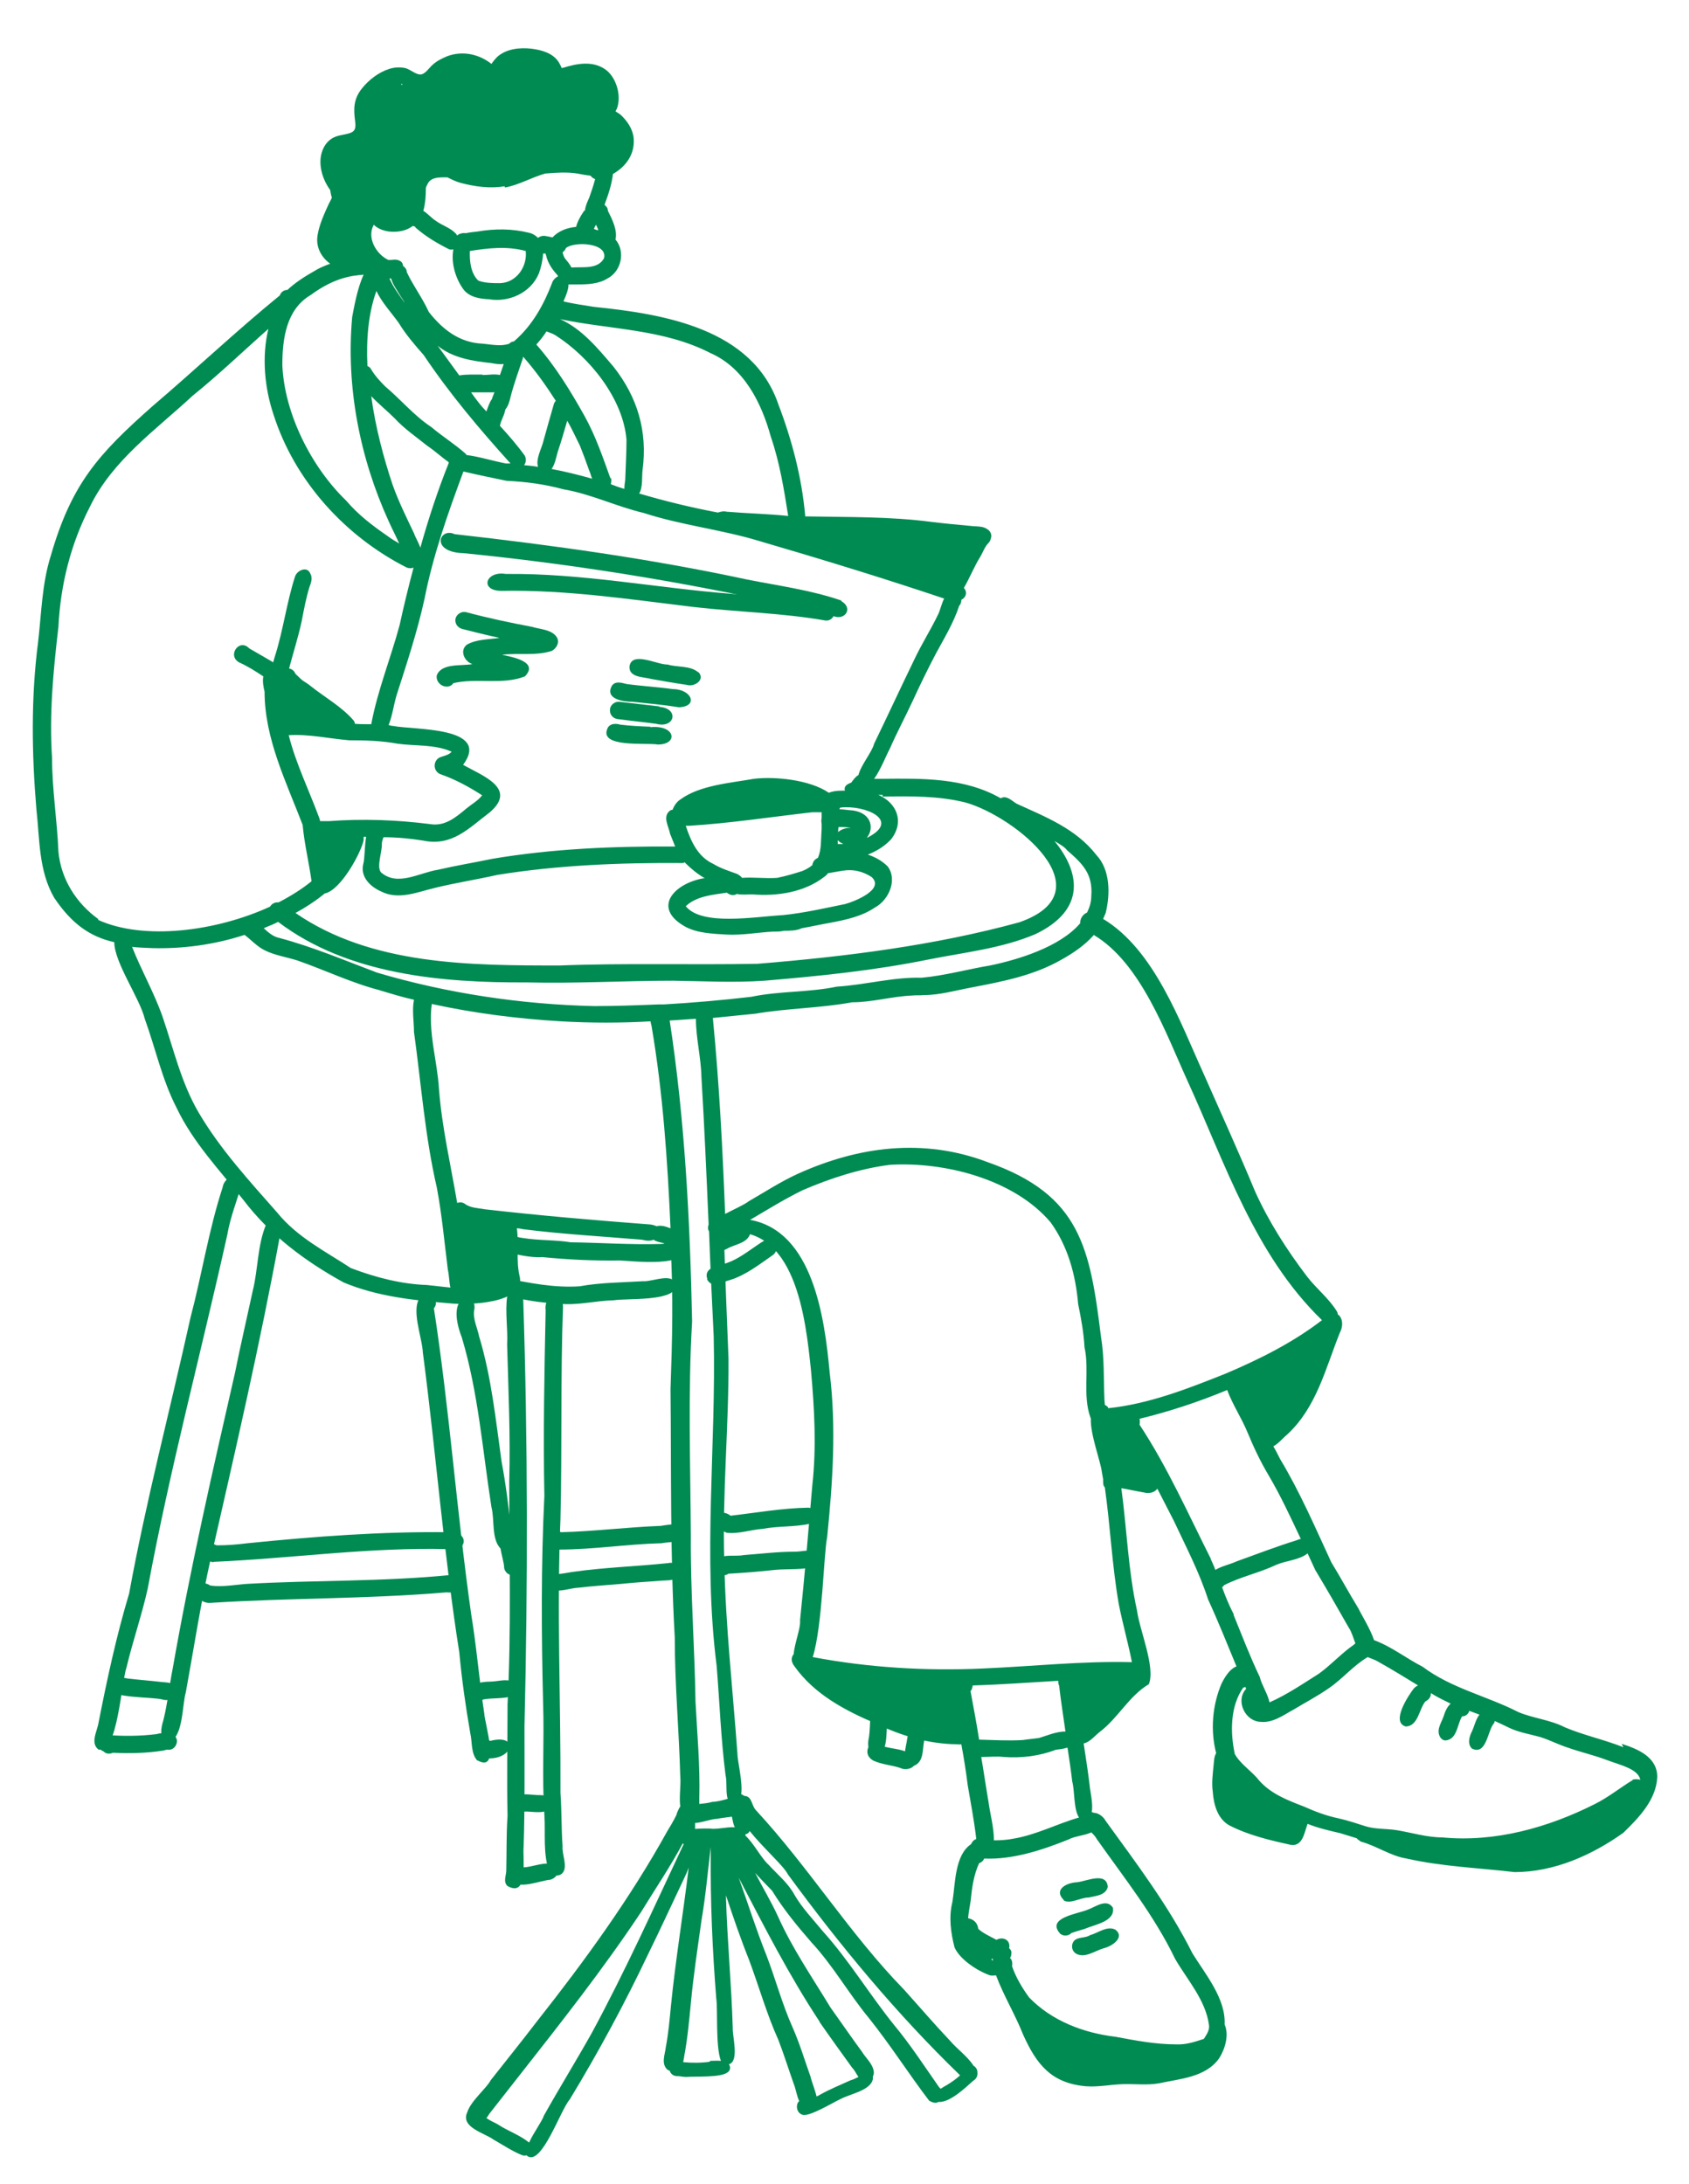 <?xml version="1.0" encoding="UTF-8"?>
<svg xmlns="http://www.w3.org/2000/svg" version="1.1" viewBox="0 0 399 516">
  <defs>
    <style>
      .cls-1 {
        fill: #008b52;
      }
    </style>
  </defs>
  <g>
    <g id="Layer_1">
      <g>
        <path class="cls-1" d="M198.7,142c2.9,1.6,1,4.6-1.7,3.6,0,0-.2,0-.3-.1-7.9-1.9-15.8-3.6-23.8-5.3-20.9-4.2-42.2-7.4-63.3-9.5-8.1-.2-5.8-6.2-2.2-4.5,23.1,2.6,46.2,5.8,69,10.7,7.5,1.5,15.2,2.5,22.4,5Z"></path>
        <path class="cls-1" d="M196.7,143.3c.6.7.6,1.6.2,2.3-.4.7-1.1,1.1-1.9,1-10.3-1.8-20.8-2-31.2-3.2-15-1.8-30.1-4.1-45.3-3.8-5.3,0-3.8-4.8,1-4,17.9-.2,35.5,3.3,53.3,4.7h0c5.9.5,11.9.8,17.8,1.6,2,.5,4.6.2,6.2,1.4Z"></path>
        <path class="cls-1" d="M131.5,150.5c.8,1.2,0,2.7-1.2,3.3-3.8,1.2-7.8.4-11.7.9,2.3.5,8.8,1.6,5.4,5.1-5.3,2.1-11.4.3-16.9,1.6-.4.6-1.1.9-1.8.8-1.3-.1-2.4-1.4-2.1-2.7,1.2-2.9,5.8-2.1,8.4-2.6-1.9-.6-3.1-3.2-1.3-4.6,2.3-1.3,5.1-1.2,7.7-1.6-3-.6-5.9-1.4-8.8-2.1-1.1-.3-1.8-1.3-1.6-2.4.2-1,1.3-1.8,2.4-1.6,5.2,1.4,10.4,2.5,15.7,3.5,1.9.6,4.6.6,5.8,2.4Z"></path>
        <path class="cls-1" d="M165,158.8c1.7,1.8-1,3.6-2.8,3-2.8-.4-5.6-.9-8.4-1.4-1.8-.5-5.2-.3-5.1-2.9.5-3.8,6.6-.4,9-.5,2.3.7,5.3.2,7.2,1.8Z"></path>
        <path class="cls-1" d="M158.9,162.8c4.5,0,6.2,4.1,1.5,4.3-3.7-.6-7.3-.9-11-1.3-2.1,0-6.5-.6-4.9-3.7.8-1.3,2.3-.8,3.5-.5,3.6.5,7.3.7,10.9,1.2Z"></path>
        <path class="cls-1" d="M155.7,167c4.8.3,3.8,5.2-.7,4-3-.4-6-.7-9-1.1-1.1-.1-2-1-1.9-2.2,0-1.1,1.1-2,2.2-1.9,3.2.4,6.3.7,9.5,1.1Z"></path>
        <path class="cls-1" d="M153.6,171.8c6-.6,6.7,4.1,1.8,4.1-2.6-.5-14.3.9-11.8-4,.6-1,1.9-1,2.9-.7,2.4.3,4.8.4,7.2.5Z"></path>
        <path class="cls-1" d="M251.3,448.9c-2.5-2.5.7-4.1,3.1-4.2,2.2-.2,7-2.6,7.3,1.1-.5,2-2.8,2.1-4.5,2.5-2,0-4.3,1.6-5.9.7Z"></path>
        <path class="cls-1" d="M250.5,456.9c-3.5-3.8,4-4.7,6.4-5.7,1.8-.6,4.5-2.8,6-.5.6,3.3-4.4,4-6.6,5-1,.3-2.1.6-3.2,1-.7.7-1.8.8-2.6.2Z"></path>
        <path class="cls-1" d="M254.1,461.5c-.9-.6-1.1-1.9-.5-2.8.9-1.2,2.7-.7,3.9-1.5,1.9-.5,4-2.3,6-1.3,2.4,1.9-1,4-2.8,4.4-2.1.6-4.5,2.5-6.6,1.2Z"></path>
        <path class="cls-1" d="M383.5,412.8c-4.5-1.8-9.3-2.8-13.8-4.7-3.5-1.8-7.4-2.1-11-3.6-7.4-3.8-15.8-5.6-22.6-10.7-3.9-2-7.4-4.8-11.5-6.3-.9-2.7-3.1-6.2-3.7-7.5-2.2-3.6-4.2-7.3-6.4-10.9-3.8-8.2-7.4-16.6-12.1-24.4-.5-1-1-2-1.6-3,1.2-.6,2.3-2,3.3-2.8,6.9-6.4,9-15.5,12.4-24,.9-1.7.7-3.6-.5-4.4,0-.2,0-.4-.2-.7-1.9-3.1-4.9-5.4-7.1-8.3-4.7-6.2-9-12.9-12.2-20-3.9-9.4-8.1-18.6-12.2-27.9-5.6-12.3-11.6-29.2-23.7-36.5.2-.5.4-.9.6-1.4,1.1-4.5,1.1-10.2-2.2-13.7-4.8-6.2-12-9-18.8-12.1-1.2-.7-2.4-2.1-3.8-1.3-8.5-4.9-18.6-4.7-28.1-4.6-.4,0-1,0-1.8,0,1.6-2.2,3-5.9,3.7-7.1,1.7-3.9,3.7-7.6,5.5-11.5,1.7-3.7,3.5-7.4,5.4-11,2-3.7,4.2-7.3,5.5-11.3.4-.4.5-.9.5-1.4,1.1-.5,1.5-1.8.6-2.8,1.4-2.4,2.4-5,3.9-7.4.6-1,1-2.3,1.9-3.2.3-.3.5-.7.6-1.2.3-.8-.2-1.7-.9-2.1-1-.7-2.3-.6-3.4-.7-3.3-.3-6.5-.6-9.8-1-9.9-1.3-19.8-1.1-29.8-1.3,0,0,0-.2,0-.3-.8-8.9-3.1-17.7-6.3-26.1-6.1-18-27-21.4-43.6-23.1-2.4-.4-4.8-.7-7.2-1.3.7-1.5,1.2-2.9,1.2-4,.7,0,1.4,0,2.1,0,2.4,0,5-.1,7.1-1.4,3.3-1.7,4.3-6.4,1.9-9.2.5-2.3-.8-4.8-1.8-6.8,0-.7-.4-1.1-.8-1.4.9-2.4,1.7-4.8,2-7.3,3-1.7,5.2-4.6,4.9-8.4-.2-2.2-1.5-4.1-3.1-5.6-.3-.2-.7-.5-1.2-.8.3-.5.5-1,.6-1.6.6-2.8-.6-6.6-3-8.3-3-2.1-6.7-1.4-9.9-.4-.1,0-.2,0-.4.1-.2-.5-.4-.9-.7-1.4-1.4-2.2-4.1-2.9-6.5-3.2-2.7-.3-5.8,0-8,1.9-.5.5-1,1.1-1.4,1.7-2.9-2.3-6.8-3.2-10.5-1.8-1.2.5-2.4,1.1-3.4,2-.8.7-1.8,2.3-2.9,2.3-1.1,0-2.4-1.2-3.5-1.5-1.3-.3-2.7-.2-3.9.2-2.5.8-4.8,2.6-6.4,4.6-2,2.5-2,4.8-1.6,7.8.2,1.7,0,2.5-1.8,2.9-1.2.3-2.4.4-3.5,1-2.1,1.2-3,3.7-2.9,6,.1,2.3,1,4.5,2.3,6.3.1.6.2,1.2.4,1.8-.2.4-.4.9-.7,1.4-1.1,2.4-2.3,5-2.7,7.6-.4,2.7.9,5.1,3,6.6-1.6.6-2.9,1.2-3.5,1.6-2.3,1.3-4.7,2.8-6.6,4.6-.7,0-1.5.4-1.8,1.3-10.3,8.4-19.9,17.5-30,26.1-12.9,11.4-19.2,18.4-24.1,35.4-2.1,6.6-2.2,13.6-3,20.4-1.7,13.1-1.5,26.4-.4,39.5.8,7.1.5,14.5,4.2,20.9,4.1,6.1,8.4,9.2,14.2,10.5,0,4.8,6,13.2,7.2,18.1,2.5,6.9,4.1,14.4,7.5,21,3.9,8.2,10.2,14.8,15.8,21.8,6.3,8.3,14.6,14.5,23.7,19.5,7.9,3.3,16.4,4.2,24.8,4.9,4.3.5,18.6.2,16.7-6.6-.8-3.6-.1-7.5-.6-11.1.5,0,1,.1,1.4.2,9.4,1.2,18.8,1.7,28.2,2.5,1.1.3,2,.3,2.7,0,.7.5,1.6.6,2.3.8.5.2,1.1.5,1.7.6.7,11.3.4,22.6,0,33.9.2,19.5-.1,39.1,1,58.6,0,11,1,21.9,1.3,32.8.2,2-.3,4.9,0,7.2-.1.2-.3.4-.4.7h0s0,0,0,0c-.2.4-.4.8-.5,1.3-.7,1.4-1.4,2.6-2.2,3.9-8.8,15.9-19.5,30.6-30.7,44.8-3.6,4.7-7.3,9.3-11,14-.9,1.8-4.7,4.9-5.5,7.5,0,0,0,0,0,0-1.7,3.6,4,4.9,6.2,6.5,2.1,1.2,4.5,2.8,6.8,3.7.4.1.7.1,1,0,0,0,.1.1.2.2,3.4,2.3,7.8-10.9,10-13.4,6.8-11.2,13-22.7,18.6-34.5,2.9-5.9,5.6-11.8,8.4-17.7.4-.8.8-1.7,1.1-2.6-1.3,10.9-3.1,21.7-4.2,32.7-.3,3.2-.6,6.5-1.2,9.7-.2,1.8-1.2,4,.4,5.4.2.1.3.2.5.2.2.7.8,1.3,1.8,1.3.7,0,1.4.2,2.1.2,2.4-.2,8.1.2,9.8-1.1.7-.5.7-1.3.3-1.9h0c2.5-.7.8-6.6.9-8.6-.3-10.3-1.3-20.6-1.6-30.9,0-.1,0-.3,0-.4,1.7,5.1,3.4,10.1,5.4,15.1,2.4,6.4,4.2,12.9,7,19.1,1.3,3.4,2.4,6.9,3.6,10.3.5,1.2.7,2.8,1.3,4.1,0,0-.1.1-.2.2-.7,1-.3,2.6.9,3,1.5.7,7.3-2.9,9.1-3.7,2.2-1.2,7.1-2,7.6-4.7,0-.2,0-.4,0-.6.2-.4.3-.9.2-1.3-.3-1.8-1.9-3.1-2.8-4.6-2.5-3.4-4.9-6.9-7.4-10.4-4.3-7.1-9-13.9-12.4-21.5-1.6-3.5-3.6-6.8-5.4-10.3,1.3,1.4,2.6,2.8,4,4.2,2.7,4.4,5.9,8.3,9.3,12.2,5.1,5.5,8.8,12.1,13.5,17.8,5.2,6.5,9.7,13.6,14.3,19.6,1,.6,1.7.6,2.2.3,2.7.2,6.4-3.4,8.2-5,.7-.4,1.1-1.1,1-2,0-.7-.4-1.3-1-1.6,0,0,0,0,0-.1-1.5-2.2-3.8-3.8-5.5-5.8-3.7-3.9-7.2-8-10.8-12-12.8-13.1-22.5-28.9-35-42.4-1.1-1.1-.9-3.4-2.8-3.4h0c-.2-.2-.4-.3-.7-.4.4-3-.9-7.8-.9-9.7-1.1-15.1-2.8-30.1-3.1-45.3-.5-16,1.1-31.9,1-47.9-.4-9.9-.8-19.8-1.1-29.8,16.9-2.2,19.3,20,20.6,32.7.8,9,1.3,18,.3,27-.9,10.6-1.8,21.3-2.9,31.9.2,1.8-1.3,5.4-1.5,8-.6.7-.7,1.8.2,2.9,4.7,6.6,11.9,10.4,19.2,13.5,6,2.9,12.4,4.8,19.1,4.9.3,0,.7.1,1.1,0,.6,3.2,1.1,6.4,1.5,9.6.7,4.1,1.5,8.3,2,12.5,0,0,0,.2,0,.3-.6.2-1,.7-1.2,1.2-3.9,2.6-3.7,9.4-4.4,13.6-.9,3.6-.4,7.3.5,10.8,1.3,2.9,5.5,5.6,8.4,6.6.5.1.9,0,1.4,0,1.8,4.8,4.5,9.2,6.4,14,3.2,7.1,6.7,11.5,14.9,12.2,3,.2,5.6-.4,8.6-.5,2.9-.1,5.7.3,8.6-.2,5-1.1,11-1.4,14.2-5.9,1.4-2.2,2.4-5.5,1.3-8,.3-6.1-4.5-11.8-7.6-16.8-5.6-11.2-13.2-21.2-20.5-31.3-.6-1.1-1.7-1.8-2.6-1.9-.2,0-.5-.1-.7-.2.4-1.8-.4-5-.5-6.4-.4-3.3-.9-6.5-1.4-9.8,1.5-.3,2.7-1.9,3.9-2.8,4.3-3.3,6.8-8.4,11.5-11.2,1.6-4-2.2-12.8-2.8-17.4-2.1-9.5-2.4-19.3-3.7-28.9,1.8.3,3.5.7,5.3,1,1.4.4,2.7-.1,3.2-.9,1.3,2.5,2.6,5.1,3.9,7.6,2.9,6.2,6,12.1,8.1,18.6,2.4,5.2,4.5,10.5,6.7,15.8-1.1.4-2.3,1.6-3.5,4-2.2,5.1-2.7,11.1-1.3,16.5-.5.8-.5,1.9-.6,2.8-.2,2.1-.5,4.2-.2,6.3.2,3,1.1,6.3,3.8,7.9,4.6,2.4,9.8,3.6,14.8,4.7,2.7.2,3-2.9,3.8-5,2.5,1,5.1,1.6,7.7,2.2,1.3.4,2.6.8,3.9,1.2.2.3.6.5,1,.8,3.7,1,7,3.4,10.8,4,8.4,1.9,17,2.2,25.5,3.2,9.3,0,18.3-4,25.7-9.3,3.6-3.5,7.8-7.8,8-13.2,0-4.7-4.6-6.6-8.4-7.8ZM252.1,200.9c3.7,3.2,6.1,5.6,5.7,10.8,0,1.4-.4,2.7-1,3.9-1,.4-1.7,1.5-1.6,2.5-4.8,5.7-15,8.7-21.3,10-5.4.9-10.7,2.4-16.2,2.9-6.6-.2-13.4,1.7-20,2.1-6.7,1.4-13.5,1-20.2,2.4-6.8.8-13.7,1.4-20.6,1.8-.4,0-.8,0-1.2,0-5.1.2-10.2.4-15.3.4-17.3-.4-34.7-3-51.3-7.9-7.7-2.9-15.2-6.1-23.1-8.2-1.5-.3-2.6-1.3-3.7-2.3,1.1-.5,2.3-.9,3.4-1.5,16.5,12.5,38.7,14.4,58.7,14.3,11.5.3,23-.4,34.5-.4,7.2.1,14.5.5,21.7,0,13-1.1,25.9-2.4,38.7-5,8.5-1.7,17.3-2.6,25.3-6,12.1-5.8,10.5-14.7,4.5-22,1.4.8,2.5,1.5,3,2.2ZM208.5,188.2c6.6-.1,13.2-.2,19.6,1.4,11.7,3.3,33.6,21,12.7,28.3-20.1,5.5-41,8.1-61.8,9.8-15.6.3-31.2-.2-46.7.4-21.1,0-44.5,0-62.5-12.4,2.2-1.2,4.4-2.6,6.4-4.2.2-.1.3-.3.5-.4,3.9-.8,8.7-9.9,9.2-12.6,0-.3,0-.5,0-.8.2,0,.4,0,.6,0-.4,2.2-.3,5.1-.7,6.5-.7,3,1.7,5.3,4.2,6.4,4.1,2.1,8.5.2,12.6-.8,4.9-1.2,10-2,14.9-3.1,14.2-2.3,29-2.9,43.5-2.8.3,0,.6,0,.8-.2,0,0,0,.1.1.2,1.4,1.4,2.9,2.6,4.6,3.6,0,0-.2,0-.3,0-6.9,1.2-12.4,7-4.2,11.5,2.9,1.5,6.4,1.6,9.6,1.8,3.7.2,7.3-.5,11-.7,0,0,.1,0,.2,0,.8,0,1.6,0,2.4-.2,1.4,0,3,0,4.2-.6,2.3-.4,4.5-.9,6.8-1.3,3.7-.7,7.4-1.5,10.5-3.6,3.2-1.7,5.4-6.5,3-9.7-1.3-1.3-2.9-2.2-4.7-2.8,2.1-.8,4-2,5.5-3.6,3.2-4.1,1.4-8.6-3-10.5.3,0,.7,0,1,0ZM104,182.9c3.5,1.2,6.8,3,9.9,5-1,1.3-2.5,2.1-3.7,3.1-2.5,2.1-5.1,4.3-8.6,3.7-7.9-1-15.9-1.3-23.9-.7-.7,0-1.4,0-2.1,0,0-.3-.1-.5-.2-.8-2.4-6.5-5.5-12.8-7.2-19.5,4.8-.3,9.5.8,14.3,1.2,3.8,0,7.6.1,11.4.8,4.2.6,8.8.1,12.8,1.9-.6.7-1.5.9-2.4,1.2-2,.5-2.2,3.3-.3,4.1ZM199.1,199.4c-.4,0-.8,0-1.2,0,0-.3,0-.6,0-.9.3.3.6.6,1.2.8ZM198,196.6c0-.4,0-.8.1-1.2,1,0,2,0,3,.2-1.3-.1-2.5.4-3.1,1ZM199.2,205.7c2.4-.4,4.7.2,6.7,1.5,3.2,2.9-4,5.8-6.3,6.4-4.9,1-9.7,2.1-14.6,2.6-6.9.4-19.2,2.6-23-2.1,2.5-2.4,6.4-2.7,9.7-3.2.9.7,1.7.7,2.4.3.2,0,.3.1.5.1,1,.1,2.1,0,3.1,0,5.9.5,12.4-.5,17.1-4.2.3-.2.6-.5.8-.8,1.2-.2,2.3-.4,3.5-.6ZM194.1,193.3c-.1.4-.1.9,0,1.3h0c0,.5,0,1,0,1.3-.2,2.5,0,4.9-.9,6.8-.8.3-1.2,1-1.3,1.7-.6.5-1.4,1-2.4,1.4-1.9.6-3.9,1.2-5.9,1.6-2.8.2-5.6-.2-8.3,0-.2-.3-.6-.6-1.1-.9-1.9-.7-3.9-1.3-5.7-2.4-3.7-1.7-5.3-5.4-6.5-9,.3,0,.5,0,.8,0,9.7-.6,19.4-2.1,29.1-3.2.8,0,1.6,0,2.2,0,0,.4,0,.9,0,1.3ZM204.8,197.9c1.9-2.4.9-6.3-4.2-6.5-.9-.1-1.6-.2-2.3-.2,0-.1.1-.3.2-.4,5.8-.7,14.5,3,6.4,7.1ZM223.1,141.3c-.7,1.3-1,3-1.6,4.1-1.7,3.5-3.8,6.8-5.5,10.4-3.2,6.6-6.3,13.3-9.5,19.9-.5,2-3.1,5-3.7,7.4-.7.4-1.2,1.1-1.7,1.8-1.1.4-1.8.9-1.5,1.9-.2,0-.4,0-.7,0-1.4,0-2.4.2-3.1.5-4.5-3.1-12.8-3.9-17.7-3.3-5.6,1-12.8,1.5-17.4,4.9-.8.5-1.5,1.5-1.8,2.4-.2,0-.4.1-.6.2-1.9,1.4-.3,3.8,0,5.5.4,1,.8,2,1.2,3-14.4-.1-29,.5-43.2,2.9-4.3.9-8.6,1.6-12.9,2.6-4.4.7-9.5,4-13.4.6-1.1-1.3.3-4.9.2-6.7,0-.5.2-1.1.4-1.6,3.1,0,6.3.3,9.4.8,6.8,1.4,10.7-2.9,15.6-6.6,6.8-5.7-1.6-8.7-6.2-11.3,6.7-9.1-11.6-8.2-16.6-9.2-.3,0-.6-.1-1-.2.9-2.2,1.2-4.8,1.9-7.1,2.4-7.5,4.9-15,6.6-22.8,2-10.2,5.5-20.1,9.1-29.8,0,0,0-.1.1-.2,0,0,0,0,0,0,3.4.8,6.8,1.5,10.2,2.2,4.5.2,9,.8,13.4,2,6.5,1.1,12.6,4.1,19,5.6,8.9,2.9,18.3,3.9,27.2,6.6,14.7,4.3,29.1,8.7,43.7,13.6ZM98.2,53.8c2.4,2.1,5.1,3.7,7.9,5.1.4.1.7.1,1,0-.6,3.2.5,6.9,2.4,9.5,1.4,1.8,3.8,2.2,6,2.3,4.7.8,9.9-1.5,11.8-6.1.5-1.3.9-3.1,1-4.7h0c.2,0,.4,0,.6,0,0,.1,0,.3.1.4.4,1.8,1.4,3.3,2.6,4.6,0,0,.1.2.2.2,0,0,0,.1,0,.2-.6.3-1.2.9-1.4,1.6-1.9,5-4.6,9.9-8.7,13.5-.1.1-.2.2-.4.3-.4,0-.7.2-1,.5-1.9.7-4.2.2-6.2,0-5.5-.2-9.5-3.3-12.8-7.5-1.5-3.3-3.7-6.2-5.2-9.4,0-.7-.5-1.2-.9-1.5,0-.5-.3-1-.8-1.2-.9-.5-1.8-.1-2.7-.2-2.9-1.4-5.1-5.3-3.4-8.3.9.9,2.2,1.4,3.6,1.6,2,.2,4-.1,5.6-1.3.2,0,.3.1.5.1ZM111,59.3c4.4-.7,8.8-1.2,13.2,0,.4,3.7-2.2,7.5-6.1,7.6-1.7,0-3.5,0-5.1-.6-1.8-1.7-2.1-4.6-2-7ZM144.2,113c-1.8-5-3.5-10-6.1-14.7-3.3-5.9-6.9-11.8-11.4-16.9.9-1,1.7-2,2.4-3.1.7.3,1.5.5,2.1.9,8,5.1,16,14.9,16.8,24.7,0,3.2-.2,6.4-.3,9.5-.1.6-.2,1.4-.2,2.1-1.1-.3-2.2-.7-3.2-1.1.1-.5.2-1,0-1.5ZM127.1,110.3c-1.1-.2-2.2-.3-3.3-.4.4-.5.6-1.3.2-2.2-1.8-2.5-3.8-4.8-5.9-7.1.1-.4.2-.9.4-1.3.3-.7.7-1.6.9-2.6.7-.8,1-2,1.2-2.9.8-3.1,1.9-6.1,2.9-9.1,0-.1,0-.2.1-.4,0,0,0,0,.1.1,2.8,3.2,5.3,6.7,7.6,10.3-.2.2-.4.5-.5.9-.4,1.4-.8,2.8-1.2,4.2-.4,1.4-.8,2.9-1.2,4.3-.4,1.8-1.9,4.3-1.3,6.2ZM114,88.5c-1.8,0-3.7-.1-5.5.2-1.7-2.3-3.4-4.7-5.1-7,3.6,2.9,8.2,3.6,12.8,4.1,1,.2,1.9.3,2.8.2-.3.9-.6,1.7-.9,2.6-1.3-.3-2.7,0-4.1,0ZM116.8,92.5c0,.2-.1.5-.2.7-.1.3-.3.7-.4,1.1-.6.8-.9,1.9-1.3,2.9-.6-.6-1.1-1.2-1.6-1.8-.7-.9-1.4-1.8-2-2.7,1.5,0,3.1,0,4.6,0,.3,0,.6,0,.8,0ZM131.9,106.3c.8-2.3,1.4-4.6,2.1-6.9,1.1,1.9,2,3.9,3,5.9.8,2,1.5,3.9,2.2,5.9.3.6.4,1.3.7,1.9-3.2-.9-6.4-1.7-9.6-2.3.9-1.2,1.2-3.4,1.6-4.5ZM95.5,71.4c-1.3-1.8-2.6-3.6-3.5-5.6,0,0,0,0,0,0,.1,0,.2,0,.4,0,.4,1.5,1.5,2.9,2.3,4.3.3.4.6.9.9,1.4ZM88.9,68.7c1.3,2.8,3.6,5.2,5.3,7.6,1.7,2.8,3.8,5.2,5.9,7.6,6.1,9.1,13.1,17.4,20.5,25.6-.4,0-.7,0-1.1,0-3.1-.6-6.2-1.6-9.3-2,0,0-.1-.2-.2-.3-2.6-2.3-5.5-4.1-8.1-6.3-4.1-2.7-7.2-6.5-10.9-9.6-1.2-1.2-2.4-2.5-3.3-4-.2-.4-.5-.7-.9-.8-.3-6.3.2-12.4,2.1-17.7ZM93.2,98.8c2.3,2.5,5.1,4.4,7.7,6.5,1.8,1.2,3.4,2.7,5.1,3.9,0,0,0,.1,0,.2-2.6,6.5-4.8,13.2-6.7,20-.4-1.2-1.2-2.5-1.5-3.4-1.8-3.8-3.7-7.6-5.1-11.6-2-6-4-13.3-5-20.8,1.8,1.9,3.8,3.5,5.6,5.3ZM167.8,83.4c8,3.5,12.1,11.8,14.3,19.8,2.1,6.1,3.1,12.4,4.1,18.7-4.8-.5-9.7-.6-14.5-1-.8-.2-1.5,0-2.1.2-6.3-1.2-12.5-2.7-18.6-4.5.9-1.5.6-4,.8-5.6,1.2-9.1-1.2-17.2-6.9-24.4-3.6-4.2-7.4-8.9-12.6-11.2,11.9,2.5,24.4,2.3,35.5,8ZM142.7,61.1c0,0,0-.1,0-.2,0,0,0,0,0,0,0,0,0,0,0,.1-1.5,2.7-4.9,2-7.7,2.2-.4-.8-1-1.5-1.5-2.1-.3-.4-.5-1-.6-1.5.3-.2.6-.5.8-1,1.9-1.6,9.9-1.3,9,2.4ZM141.3,54.2c0,0,0,.1,0,.2-.3,0-.6-.2-1-.3.1-.3.3-.7.5-1,.2.4.3.7.5,1.1ZM119.3,44.3c3.3-.6,6.3-2.4,9.5-3.3,2.5-.2,5.1-.4,7.6,0,1,.2,2.1.4,3.1.5.3.4.7.7,1.1.8-.4,1.5-.9,3-1.4,4.4-.4.9-.9,1.9-1,3-.2.1-.3.2-.4.4-.7,1-1.4,2.3-1.7,3.5-2.2.2-4.2,1-5.6,2.5-.4-.1-.8-.2-1.4-.3-.8-.2-1.5,0-2,.4-.5-.5-1.2-1-2.1-1.2-4-1-8.1-1-12.2-.3-.9.1-1.9.2-2.8.4-.5-.1-1,0-1.5.2-.2.1-.4.2-.5.4,0-.2-.2-.3-.3-.5-1.3-1.4-3.2-1.9-4.7-3-1.1-.7-1.9-1.7-3-2.4.5-1.7.6-3.7.6-5.3,0-.3.2-.6.3-.8.7-1.8,2.6-1.8,4.2-1.8.2,0,.4,0,.6,0,1,.5,2,1,3.1,1.3,3.4.9,7,1.4,10.4.8ZM95,19.9c0,0,.2,0,.2,0-.1,0-.2.1-.3.2,0,0,0-.2-.2-.3,0,0,.2,0,.2,0ZM73.4,69.7c5.7-4.2,9.9-4.6,12.5-4.8-1.5,3.2-2.3,7.9-2.7,10-1.5,16.4,1.8,33.3,8.6,48.2.8,1.8,1.7,3.5,2.5,5.3-1-.6-1.9-1.1-2.8-1.8-3.5-2.4-6.9-5-9.7-8.3-8.2-7.9-14.6-20.5-15.1-32,0-6.2.9-13.2,6.7-16.6ZM23.3,217.2c-5.3-3.8-8.9-9.5-9.5-16-.3-7.4-1.5-14.7-1.5-22.1-.7-10.4.3-20.7,1.5-31,.5-10,2.9-19.6,7.5-28.5,5.3-10.9,15.6-18.1,24.2-26.1,6.2-5,11.9-10.5,17.9-15.8,0,0,0,0,0,0-1.6,6.6-.9,13.9,1.2,20.2,5,15.7,16.9,28.8,31.5,36.2.6.2,1.2.2,1.6,0-1.2,4.5-2.3,9-3.3,13.6-2.1,7.8-5.2,15.4-6.7,23.4-1.7,0-3.5,0-5.2-.2,0-.2-.2-.4-.3-.5-.6-.7-1.5-1.1-2.2-1.7-.2-.1-.4-.3-.6-.4-.8-1.1-2.1-2.6-3.4-3-1-.9-2.2-1.7-3.2-2.6-1.6-1-4.8-5.1-7.1-5.5-2.2-1.4-4.6-2.7-6.8-4-2.4-2.5-5.3,1.7-2.4,3.3,2,.9,3.9,2.1,5.7,3.3-.2,1.2,0,2.4.3,3.6h0c0,11.1,5.1,21.3,9,31.5.4,4.5,1.5,8.9,2.1,13.3-2.2,1.8-4.9,3.5-7.8,5-.8-.1-1.6.3-2,1-12.6,5.8-29.8,8.1-40.7,3.1ZM101,303.6c-6.2-.2-12.3-1.8-18.1-4-6.1-4-12.7-7.3-17.4-13.1-6.6-7.5-13.5-15-18.6-23.7-4.1-7-5.9-15-8.5-22.6-2-5.7-5-10.9-7.2-16.5,0,0,0,0,0,0,1.5.2,3,.2,4.7.3,7.3.2,14.7-.8,21.8-3.1,0,0,0,0,.1,0,1.6,1.2,2.9,2.7,4.7,3.6,2.4,1.2,5.1,1.6,7.7,2.4,6.6,2.3,13,5.4,19.7,7.1,0,0,0,0-.1,0,0,0,0,0,0,0,2.7.8,5.3,1.6,8,2.2-.5,2.4,0,5.3,0,7.6,1.7,12.3,2.6,24.7,5.4,36.8,1.2,6.4,1.8,13,2.6,19.4.3,1.3.3,2.8.6,4.2-1.9-.2-3.7-.4-5.5-.6ZM155.3,289.8s0,0,0,0c-.4-.2-.9-.4-1.6-.5-13.1-1-26.1-2.1-39.2-3.6-1.6-.3-3.4-.3-4.7-1.3-.6-.4-1.2-.4-1.8-.2-1.5-8.9-3.6-17.8-4.3-26.9-.4-6.7-2.6-13.4-1.7-20.1,10.1,2.2,20.4,3.5,30.6,4.1,7,.4,14.1.4,21.1,0,0,.3.1.7.2,1,2.7,15.8,3.8,31.9,4.5,47.9-1.1-.4-2.1-.8-3.3-.5ZM139.8,480.3c-3.7,6.6-7.6,12.9-11.3,19.5-.5,1.5-2.5,4.1-3.5,6.4-2.2-1.8-5-2.7-7.4-4.3-.9-.5-1.9-.9-2.7-1.5.3-.3.5-.7.7-1,2.3-2.9,4.6-5.9,6.9-8.8,9.9-12.6,20-25.4,28.9-38.8,3.3-5.4,6.9-10.7,9.9-16.3,0,0,.1.1.2.2-7,14.9-13.8,30-21.7,44.6ZM167.7,487.1c-2.1.3-4.2.3-6.3.1,0-.4.2-.8.2-1.2.8-4.2,1.2-8.5,1.6-12.7.6-6.5,1.6-13,2.5-19.5,1-5.8,1.5-11.6,2.2-17.4,0,.5,0,.9,0,1.4-.1,11.5.4,22.9,1.3,34.3.4,2.5-.2,11.3,1.1,14.8-.9-.1-1.8,0-2.6,0ZM176.2,433.3c.4,0,.7-.3.9-.7,3.2,4,8.1,8.3,9,10.2,12.3,16.8,25.7,33,40.7,47.5-.9.9-2,1.6-3.1,2.3-.4.2-.9.5-1.5.9,0-.1-.2-.2-.3-.3-3.5-5-6.8-10.1-10.7-14.8-5.8-7.2-10.6-15.2-16.8-22.1-2.3-2.8-4.9-5.5-6.7-8.6-1.5-2.8-4-4.8-6.1-7.1-1.8-1.6-3.5-5.1-5.5-6.9,0-.1,0-.2,0-.3,0,0,0,0,0,0ZM193.6,477.7c2.5,3.6,5.1,7.2,7.7,10.8.6.6,1,1.5,1.5,2.2-.6.3-1.2.6-1.9.8-2.4,1.1-4.9,2.1-7.2,3.4-.3.2-.6.3-.8.4-.4-1.7-1.2-3.6-1.4-4.6-1.4-3.9-2.5-7.7-4.3-11.8-2.5-5.6-4-11.4-6.2-17.1-2.4-6-4.3-12.1-6.5-18.2,6,11.5,11.9,23.1,19.1,34ZM173.5,431.7c-1.9-.1-4.3.6-5.9.3-1.1,0-2.3,0-3.4.1,0-.5,0-1,0-1.4,1.7-.1,3.5-.9,5.3-1,.9-.2,2.1-.3,3.4-.5.2.9.3,1.8.7,2.5ZM171.5,425.1c-1.1.3-2.3.6-3.2.6-1,.3-2.1.4-3.1.5,0-.5,0-1,0-1.4.2-7.6-.5-15.2-.9-22.8-.2-13-1.2-26-1.1-39.1-.1-16.9-.7-33.8.3-50.7-.5-23.8-1.7-47.6-5.3-71.1,2.1-.1,4.1-.3,6.2-.4,0,4.6,1.2,9.1,1.3,13.7.7,11.6,1.2,23.3,1.7,34.9,0,0,0,0,0,0-.2.6-.2,1.2.1,1.6.3,8.3.7,16.6,1.1,24.8.6,26-2.6,52,.7,77.9.7,8.6,1,17.2,2.1,25.8.4,1.6,0,3.9.5,5.6ZM229.2,399.7c.4-.5.5-1,.6-1.5,6.7-.2,13.4-.7,20.2-1.1,0,.4,0,.8.2,1.1.4,3.6,1,7.3,1.5,10.9-2-.1-4.8,1.1-6.2,1.5-1.3.2-2.6.3-3.9.5-3.4.2-6.9,0-10.3-.1-.6-3.8-1.3-7.6-2-11.3ZM252.2,413c.4,2.6.8,5.3,1.1,7.9.6,2.1.3,6.6,1.6,8.5-5.2,1.5-10.1,4.1-15.5,5-1.5.3-3.1.4-4.6.4,0-3.1-.9-6.2-1.3-9.2-.6-3.5-1.1-7-1.7-10.5,1.8,0,3.9-.2,5.3,0,4.2.3,8.4-.2,12.3-1.7.8-.1,1.8-.2,2.7-.5ZM234.1,463c.1,0,.2-.2.4-.3,0,.2,0,.4.1.5-.2,0-.3-.2-.5-.3ZM257.8,432.9c.5.5,1,1,1.3,1.6,6.5,9.2,13.6,18.1,18.5,28.3,2.9,5,7.2,9.7,8,15.6.2,1.3-.6,2.3-1.2,3.3-2.1.7-4.2,1.4-6.5,1.3-4.9,0-9.6-.9-14.4-1.8-7.6-.9-15.1-3.8-20.4-9.3-1.6-2.2-3.1-4.7-4-7.3.1-.9,0-1.6-.5-2,.2-.3.3-.6.3-.9.1-.5,0-1-.5-1.4.4-2.1-1.6-2.8-3-2-1.7-.9-3.4-1.7-4.3-2.6-.2-1.6-1.3-2.3-2.4-2.5.1-1.4.4-2.7.6-4.1.3-3,.7-6.1,2-8.9.6-.2,1-.6,1.2-1.1,6.7.3,13.7-2,19.9-4.5,1.5-.8,3.6-.9,5.2-1.6ZM267.4,392.7c-11.8-.3-23.5,1-35.3,1.5-13.4.6-26.9-.2-40.1-2.7,2.3-7.3,2.6-24.7,3.4-28.3,1.3-12.9,2.2-25.9.6-38.9-1.2-13.1-4-33.4-18.8-36.1,4.1-2.4,8.1-4.9,12.4-7,6.5-2.8,13.5-5.1,20.6-6,12.9-.8,29.4,3.4,38,13.6,4.1,5.7,5.9,12.4,6.5,19.3.7,3.4,1.3,6.7,1.5,10.2,1.2,5.4-.5,11.4,1.4,16.6,0,0,0,.1.1.2-.2,3.7,2.3,10.1,2.6,12.7.1.6.2,1.2.3,1.7h0c0,.1,0,.3,0,.5,0,.5,0,1,.4,1.4,1.3,9.2,1.7,18.5,3.3,27.6.9,4.6,2.2,9.1,3.1,13.7ZM261.7,332.4c-.2-.2-.5-.4-.7-.5,0-.5-.1-.9-.1-1.4-.2-4.9,0-9.8-.8-14.6-2.6-21-4.8-33.6-26.7-41.3-15.2-5.8-30.6-3.8-45.1,2.8-3.9,1.8-7.6,4.2-11.4,6.4-1.2.9-3.5,1.9-5.6,3-.6-15.5-1.4-30.9-2.9-46.3,3.3-.3,6.7-.7,10-1,7.6-1.3,15.3-1.3,22.9-2.7,4.8,0,9.4-1.4,14.2-1.6.9-.1,1.8,0,2.7-.1,3.8,0,7.5-1.1,11.3-1.8,7.3-1.4,14.7-2.8,21.3-6.6,2.7-1.5,5.5-3.4,7.6-5.8,11.1,6.6,17,23.2,22.1,34.4,9,19.7,15.9,41.2,31.8,56.6-6.9,5.3-14.7,9.2-22.7,12.6-9,3.6-18.2,7.2-27.8,8.2ZM286.1,368.4c-5.4-10.7-10.3-21.8-16.9-31.8.1-.5.1-1,0-1.4,7-1.7,14-4,20.7-6.8,1.3,3.5,3.4,6.6,4.8,10,1.4,3.4,3,6.8,4.9,10,2.9,4.9,5.3,10.1,7.7,15.2-.4,0-.7.2-1,.3-4.8,1.5-9.5,3.3-14.2,5-1.5.7-3.5,1.1-5,2-.3-.9-.7-1.7-1.1-2.6ZM291.5,381.5c-1.1-2.1-2-4.3-2.8-6.5.2-.1.3-.3.5-.5,3.9-2,8.3-2.9,12.3-4.8,2.3-1,5.4-1.1,7.4-2.7.6,1.3,1.2,2.6,1.8,3.9,2.7,4.5,5.3,9,7.9,13.6.7,1,1.1,2.5,1.6,3.8-.1,0-.3.2-.4.3-2.9,2-5.3,4.7-8.2,6.8-3.8,2.4-7.6,5-11.7,6.8-.4-2-1.9-4.2-2.3-6-2.3-4.8-4.2-9.8-6.2-14.7ZM385.8,420.5c-3,1.8-5.8,4.1-9,5.7-11.1,5.6-23.6,9.1-36.1,7.9-3.6,0-7.1-1.1-10.7-1.7-2.4-.4-5-.2-7.3-.9-2.2-.7-4.3-1.4-6.5-1.9-2.9-.6-5.5-1.6-8.2-2.8-3.9-1.5-7.8-3-10.6-6.2-1.7-2.2-4.3-3.7-5.7-6.2-1.1-5.1-1.1-11.3,2-15.7.2,0,.4-.1.5-.2,0,.2.1.3.2.5,0,0-.1.1-.2.2-2.3,2.8,0,7.5,3.6,7.6,2.9.3,5.4-1.6,7.8-2.9,2.8-1.7,5.7-3.2,8.4-5.1,3.2-2.2,5.7-5.3,9.1-7.3.9.4,1.9.7,2.5,1.1,3.2,1.8,6.3,3.7,9.4,5.6-.3.1-.7.4-1,.7-1.3,1.7-5.5,8-1.9,9,2.9-.1,3.1-4,4.6-5.9,1-.5,1.4-1.3,1.3-2,.3.2.7.4,1,.6,1.2.7,2.5,1.3,3.7,1.9-.8.7-1.3,1.8-1.6,2.8-.5,1.6-1.8,3.2-1,4.9.3.6.8,1,1.4,1,2.8-.3,2.7-3.8,3.9-5.7.9,0,1.5-.6,1.7-1.3.8.3,1.6.6,2.4.9-.9,1.1-1.2,2.8-1.8,4-.6,1.2-1.1,2.9,0,4,3.4,1.7,3.7-4,5.1-5.8.2-.2.3-.5.3-.7,1.1.5,2.2,1,3.2,1.5,2.4,1.2,5.1,1.6,7.6,2.3,2.2.7,4.3,1.8,6.5,2.5,3.1,1.1,6.3,1.8,9.4,3,2.9,1.1,7.2,2,7.7,4.6-.6-.2-1.3-.2-2,0Z"></path>
        <path class="cls-1" d="M131.9,307.9c-4.1,0-8.2-.8-12.2-1.8-.9.3-1.9,0-2.3-.9-.9-1.3,0-3.3,1.7-3.3,5.8,1.2,11.8,2.4,17.8,2,5-.9,10-.9,15-1.2,2.3.2,7.7-2.5,7.8,1.4-1,3.4-11.5,2.6-14.7,3.1-4.4.1-8.7,1.3-13.1.8Z"></path>
        <path class="cls-1" d="M167.1,302.2c-1-2.9,2.8-3.1,4.6-3.8,2.6-.9,4.8-2.6,7-4.1,1.1-.7,2.3-1.8,3.7-1.4,1.8.4,1.3,2.8.2,3.6-3.2,2.2-6.3,4.7-10.1,5.9-1.8.4-4.3,2.2-5.5-.2Z"></path>
        <path class="cls-1" d="M146.5,297.8c-6.2.1-12.3-.2-18.4-.8-3,.2-6.1-.7-8.9-1.2-.9,0-1.9,0-2.4-1-.5-.8-.4-1.8.3-2.5,1.8-1.5,4.4,0,6.5.2,3.7.6,7.5.4,11.2,1,7.1.1,14.1.6,21.2.4,1.7,0,3.9-1,5.2.6,2.2,5.1-12,3.4-14.7,3.3Z"></path>
        <path class="cls-1" d="M169.9,295.4c-1.7-.4-2.1-2.9-.5-3.7,1.6-.8,3.3-1.6,5-2.2,1.5-.5,3.5.6,2.7,2.3-.9,2-3.6,2.2-5.3,3.2-.6.3-1.2.6-1.8.4Z"></path>
        <path class="cls-1" d="M23.5,413.5c-2.4-1.5-.5-4.5-.2-6.6,2-10.2,4.2-20.4,7.2-30.4,4-21.9,9.7-43.5,14.5-65.2,2.7-10.2,4.3-20.7,7.6-30.8.3-2.3,3.7-4,4.6-1.1-1.1,4-2.8,8.1-3.5,12.3-6.2,27.9-13.6,55.5-18.8,83.6-1.4,6.3-3.5,12.3-5,18.6-1.2,3.3-2.2,20.9-6.5,19.4Z"></path>
        <path class="cls-1" d="M39.7,411.3c-2.3-.5-1.6-3.3-1.1-4.9,1-4,1.4-8.2,2.2-12.2,4.1-23.4,9.4-46.6,14.7-69.8,1.3-6.5,2.8-12.9,4.2-19.4,1.3-5.2,1.1-10.9,3.2-15.8,1.9-3.5,7,1,3.2,2.9-4.7,25.6-10.6,51-16.4,76.5-2.3,10.3-3.9,20.8-5.8,31.2-.9,3-.6,11.2-4.2,11.7Z"></path>
        <path class="cls-1" d="M112.8,416c-1.6-1.7-1.2-4.4-1.7-6.5-1.1-6.3-2-12.7-2.6-19.1-3.7-23.5-5.5-47.2-8.6-70.8,0,0,0,0,0,.1-.1-3.7-3.1-10.7-.4-13.5,1.9-1.5,4.6,1,3,2.9,3.7,24,5.4,48.2,8.8,72.2,1.3,7.8,1.9,15.7,3.1,23.5.1,2.4,3.9,14.2-1.6,11.1Z"></path>
        <path class="cls-1" d="M118.4,366c-2.4-2.2-1.5-6.9-2.3-9.9-2.1-13.4-3.1-27.1-7-40.1-4.3-11.2,4-10.8,2.9-6.4-.3,2.1.8,4.2,1.2,6.2,2.9,9.6,3.9,19.6,5.3,29.6,1,5.2,1.6,10.4,2.2,15.6.4,1.9.7,6.3-2.4,5Z"></path>
        <path class="cls-1" d="M119.9,445.6c-1.1-1-.3-2.5-.3-3.7.1-4.3,0-8.6.3-12.9-.2-8.8,0-17.6,0-26.4.9-17.5.4-35,.4-52.5.3-10.8-.2-21.6-.5-32.4.2-3.8-.5-7.6,0-11.3.8-2.3,3.3-1.8,3.8.5,1.1,33.6,1.1,67.3.3,101,0,9.5.1,18.9-.2,28.4-.3,2.8,1.3,12.1-3.8,9.3Z"></path>
        <path class="cls-1" d="M129.8,442.3c-1.6-4.2-.9-9.2-1.2-13.6-.6-8.8,0-17.5-.3-26.3-.4-16.3-.5-32.7.3-49-.3-14.6,0-29.2.3-43.8-.5-3.8,3.9-5.5,4.1-.9-.6,16.7-.2,33.5-.6,50.2-.9,21.6.1,43.1,0,64.7.3,4.2.2,8.4.5,12.6-.2,1.9,1.3,4.8,0,6.3-.8.9-2.3.8-3.1-.2Z"></path>
        <path class="cls-1" d="M24.5,413.8c-2-.7-1.6-3.9.6-3.9,3.9.3,7.9.3,11.9-.2,4-1.2,6.1,3,1.5,3.9-3.9.6-7.9.7-11.8.5-.7.3-1.6.3-2.1-.2Z"></path>
        <path class="cls-1" d="M38.5,412.9c-.4-.4-.7-.9-.7-1.4,0-1.1.8-2.1,1.9-2.1s1,.1,1.4.5c.4.4.7.9.7,1.4,0,1.1-.8,2.1-1.9,2.1s-1-.1-1.4-.5Z"></path>
        <path class="cls-1" d="M38.3,401.5c-2.4-.6-11.5-.3-12.2-2.3-.5-1,0-2.2.9-2.7,1.1-.6,2.3,0,3.5.1,2.6.3,5.2.5,7.8.8,1.1.1,2.3.1,3.1.9,2.3,2.1-1.1,3.9-3.1,3.2Z"></path>
        <path class="cls-1" d="M120.9,444.3c-1.3-1.8.6-4.2,2.6-3.1,2.2-.1,4.3-1.1,6.5-.9,2.5.5,2.3,3.1,0,3.8-2.5.2-7.3,2.4-9.2.2Z"></path>
        <path class="cls-1" d="M120.7,427.2c-1.5-4,3.7-3.3,6.1-3.1,1.1,0,2.3,0,3.2.7.8.7.7,1.9,0,2.5-1.7,1.4-4.2.6-6.2.7-1,.6-2.4.3-2.9-.8Z"></path>
        <path class="cls-1" d="M114.7,415.4c-3.6-.3-2-5.8,1.1-4.1,7-1.8,5.5,4.7-1.1,4.1Z"></path>
        <path class="cls-1" d="M115.1,399.5s0,0,0,0c0,0,0-.2,0-.3,0,0,0,0,0,0,0,0,0,0,0-.1,0,.1,0,.3.1.4ZM111.3,400.7c-1.2-2.8,2.3-3.4,4.4-3.4,1.9,0,3.9-.8,5.7.1,1.5.8,1.1,2.7-.3,3.3-2.2.7-4.6.4-6.9.8-1,.6-2.4.2-2.9-.8Z"></path>
        <path class="cls-1" d="M119.3,371.1h0c-.1-.3-.2-.5-.2-.8,0,0,0,0,0,0,0,0,0,.1,0,.2,0-2.5-2.5-7.3.5-8.6,3.6.2,2.7,5.6,3.5,8.1.2,2.1-2.9,3-3.8,1Z"></path>
        <path class="cls-1" d="M49.7,378.7c-2.5.2-5.1-2.9-2.2-4.5.8-.3,1.6,0,2.2.4,2.9.4,5.8-.2,8.7-.4,16-.9,32.1-.5,48.1-2.1,4.3.3,2.7,4.6-1,4.1-18.6,1.6-37.3,1.3-55.9,2.5Z"></path>
        <path class="cls-1" d="M50.5,369.1c-1.7-.2-4.2-1.7-3-3.7.9-1.5,2.5-.8,3.7-.3,2.7,0,4.8-.2,7.3-.5,15.8-1.6,31.7-2.8,47.6-2.6,4.8-.3,4.5,4.9-.3,4-18.5-.5-37,2.2-55.4,3Z"></path>
        <path class="cls-1" d="M130.2,375.6c-1-.4-1.5-1.6-1.1-2.6.4-1,1.6-1.5,2.6-1.1,1.1-.1,2.3-.3,3.4-.5,7.6-1.1,15.1-1.3,22.7-2.1,2.1-.5,4.7,1.6,2.4,3.3-1.3,1-3,.7-4.6.9-2.9.2-5.9.4-8.8.7-3.4.3-6.7.5-10.1.9-2.2.1-4.5,1.2-6.7.4Z"></path>
        <path class="cls-1" d="M132,366c-4.8-.6-3.2-6.6.5-4,7.8-.2,15.7-1.2,23.6-1.5,2-.3,6.7-1.3,5.9,2.2-1.2,1.9-3.8,1.5-5.7,1.9-8.1.2-16.2,1.5-24.3,1.5Z"></path>
        <path class="cls-1" d="M172.8,368.9c-.1-.2-.2-.3-.4-.5.2.1.3.3.4.5ZM169.8,371.6c-1-.8-1.3-2.4-.3-3.3,1.7-1.2,4.2-.5,6.2-.9,4-.3,8-.8,12-.8,1.5,0,3-.4,4.5-.3,2.2.3,2.6,2.6.6,3.7-3.1,1-6.6.6-9.8.9-3.6.4-7.2.7-10.9.9-.7.5-1.7.5-2.4,0Z"></path>
        <path class="cls-1" d="M171.5,362c-4.3-1.1-2.4-6.5,1.1-3.9,6.1-.7,12.2-1.8,18.4-1.9,2.4.3,2.5,3,.3,3.8-3.6.8-7.4.5-11.1,1.2-2.9.2-5.8,1.3-8.7.9Z"></path>
        <path class="cls-1" d="M206.2,414.3c-1.4-.9-1.2-2.6-.9-4,.2-1.5.2-3,.3-4.5.4-2.9,4.9-2.2,4.2.7-.8,2.2.5,8.7-3.5,7.7Z"></path>
        <path class="cls-1" d="M214.4,416.7c-1.1-1.2-.6-2.8-.4-4.2.4-1.7.4-3.8,1.7-5.1,0,0-.1.1-.2.2,0,0,0,0,0,0,1.7-2.2,5,.5,3.1,2.7-.9,2.2,0,5.6-2.5,6.8-.6.2-1.2,0-1.7-.4Z"></path>
        <path class="cls-1" d="M212.7,417.7c-2.1-.7-4.3-.8-6.3-1.7-3.3-1.7-.5-6.1,2.1-3.5,2.4.9,6,.5,7.5,3,1,2-1.8,3-3.3,2.2Z"></path>
        <path class="cls-1" d="M64.4,165.1c-1.1-.2-1.9-1.3-1.6-2.4.6-2.5,1.4-5,2.1-7.5,2-6.2,2.8-12.8,4.8-19,.5-1.5,2.9-2.5,3.6-.7.6,1,.2,2.2-.2,3.2-.8,2.6-1.3,5.3-1.8,7.9-.8,3.8-2,7.5-3,11.3-1,2-.9,7.6-3.9,7.1Z"></path>
        <path class="cls-1" d="M80.6,173.9c-3.9-2.8-7.5-6.2-11.2-9.4-1.2-1.2-2.6-2.2-3.4-3.7-1.2-2.5,2.7-4.2,3.8-1.6,4.2,4.1,8.8,8,13.4,11.5,2.5,2.1.2,4.8-2.5,3.2Z"></path>
        <path class="cls-1" d="M81.2,172.9c-3.9-2.7-7.5-5.9-11.5-8.5-7.7-4.1-2.7-8.8-.4-5.5,1,1.4,2.8,2.1,4.1,3.2,3.4,2.7,7.4,4.9,10.2,8.2,1,1.8-.7,3.4-2.5,2.6Z"></path>
      </g>
    </g>
  </g>
</svg>
